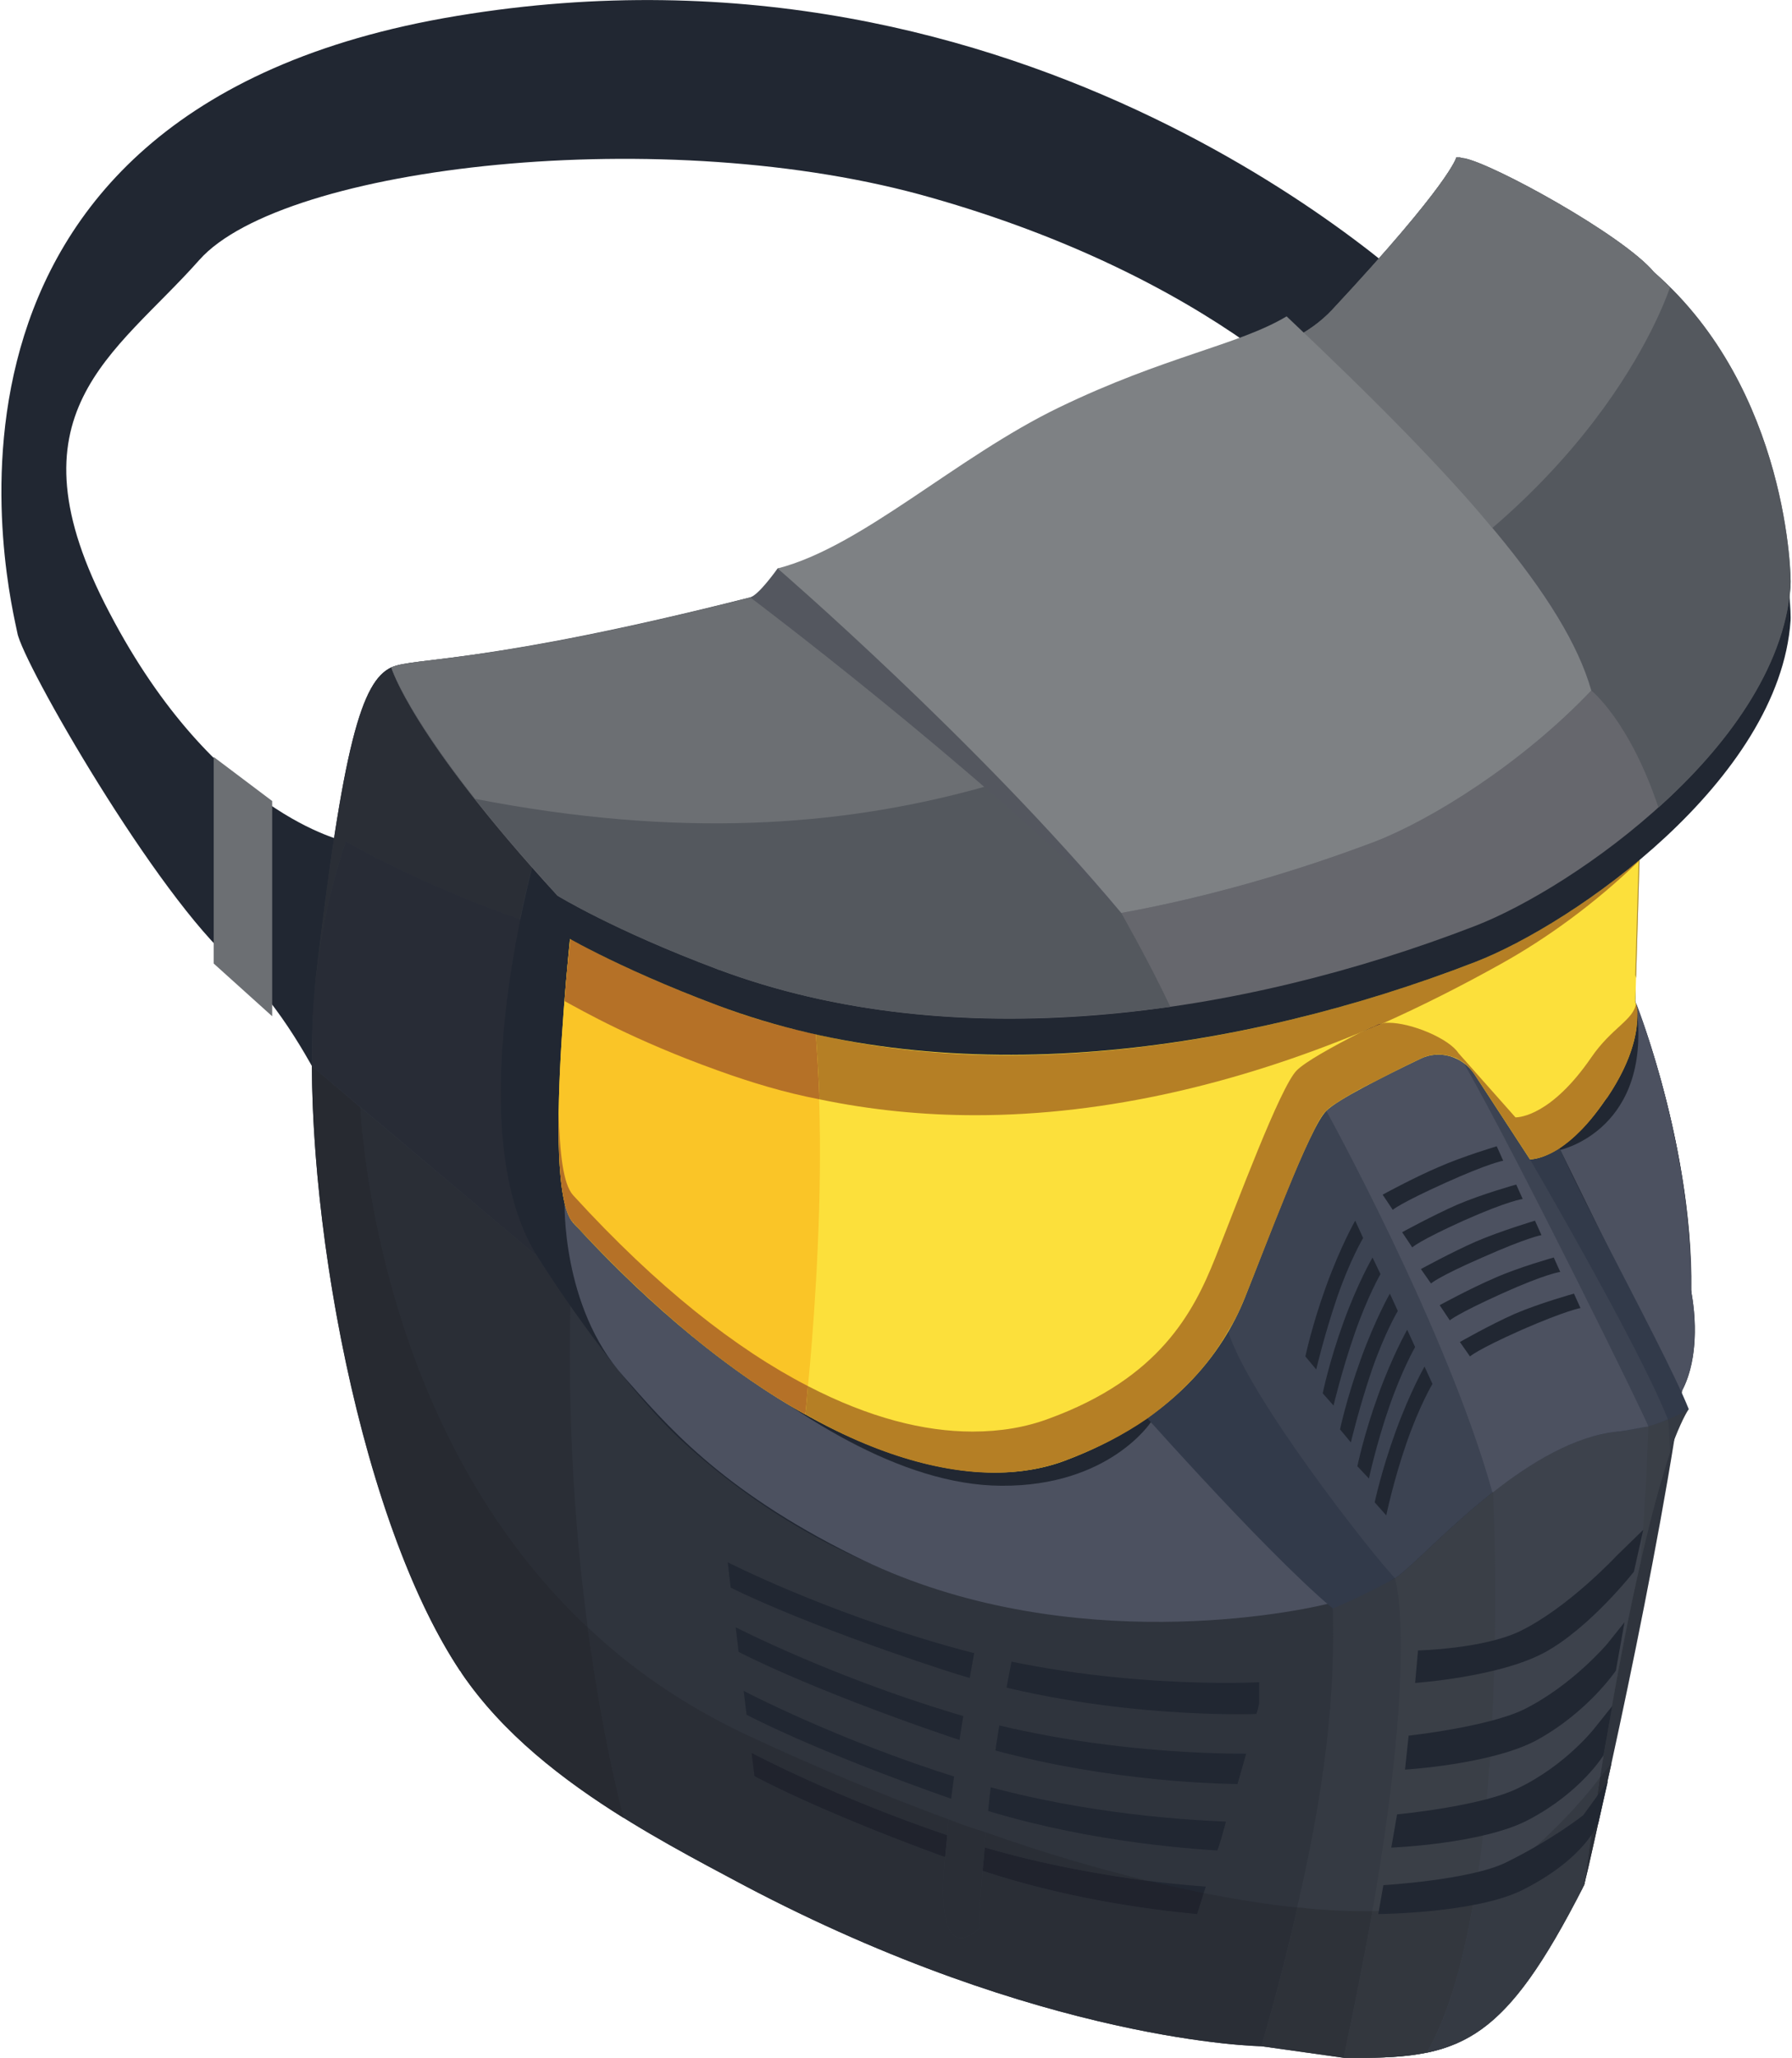 <?xml version="1.0" encoding="UTF-8"?>
<!DOCTYPE svg PUBLIC "-//W3C//DTD SVG 1.1//EN" "http://www.w3.org/Graphics/SVG/1.1/DTD/svg11.dtd">
<!-- Creator: CorelDRAW X8 -->
<svg xmlns="http://www.w3.org/2000/svg" xml:space="preserve" width="284px" height="326px" version="1.1" style="shape-rendering:geometricPrecision; text-rendering:geometricPrecision; image-rendering:optimizeQuality; fill-rule:evenodd; clip-rule:evenodd"
viewBox="0 0 2478 2849"
 xmlns:xlink="http://www.w3.org/1999/xlink">
 <defs>
  <style type="text/css">
   <![CDATA[
    .fil16 {fill:#FAC527;fill-rule:nonzero}
    .fil15 {fill:#FCE03B;fill-rule:nonzero}
    .fil9 {fill:#D1D5D5;fill-rule:nonzero}
    .fil17 {fill:#B57F25;fill-rule:nonzero}
    .fil18 {fill:#B57127;fill-rule:nonzero}
    .fil24 {fill:#9C7E33;fill-rule:nonzero}
    .fil23 {fill:#804925;fill-rule:nonzero}
    .fil29 {fill:#7E8184;fill-rule:nonzero}
    .fil27 {fill:#6C6F73;fill-rule:nonzero}
    .fil25 {fill:#66676D;fill-rule:nonzero}
    .fil20 {fill:#393327;fill-rule:nonzero}
    .fil26 {fill:#54585E;fill-rule:nonzero}
    .fil28 {fill:#54575F;fill-rule:nonzero}
    .fil22 {fill:#302C25;fill-rule:nonzero}
    .fil21 {fill:#2B2925;fill-rule:nonzero}
    .fil12 {fill:#4C5160;fill-rule:nonzero}
    .fil4 {fill:#3D424C;fill-rule:nonzero}
    .fil3 {fill:#3A3F47;fill-rule:nonzero}
    .fil8 {fill:#33373E;fill-rule:nonzero}
    .fil2 {fill:#353A43;fill-rule:nonzero}
    .fil14 {fill:#3C4352;fill-rule:nonzero}
    .fil7 {fill:#2E3239;fill-rule:nonzero}
    .fil19 {fill:#232022;fill-rule:nonzero}
    .fil1 {fill:#2F343D;fill-rule:nonzero}
    .fil5 {fill:#2A2E36;fill-rule:nonzero}
    .fil13 {fill:#323A4A;fill-rule:nonzero}
    .fil10 {fill:#272A31;fill-rule:nonzero}
    .fil11 {fill:#282C36;fill-rule:nonzero}
    .fil0 {fill:#212732;fill-rule:nonzero}
    .fil6 {fill:#20232D;fill-rule:nonzero}
   ]]>
  </style>
 </defs>
 <g id="Layer_x0020_1">
  <g id="_2186084985744">
   <path class="fil0" d="M477 1165c0,0 -181,-37 -327,-316 -147,-278 7,-357 124,-489 116,-131 647,-192 1015,-86 369,105 587,296 644,419 56,122 259,-175 259,-175 0,0 -184,-70 -210,-96 -26,-26 -557,-532 -1351,-400 -793,131 -617,812 -609,854 7,41 193,365 301,458 107,94 180,301 180,301l-26 -470z"/>
   <path class="fil1" d="M2339 1827c-3,34 -8,77 -15,126 -2,13 -4,26 -7,40 -23,144 -59,320 -87,448 -19,86 -33,150 -37,165l-1 4c-44,57 -99,104 -160,139 -61,36 -129,60 -200,71l-87 13c0,0 -302,-4 -717,-223 -130,-69 -298,-156 -393,-297 -148,-222 -224,-688 -201,-940 0,-5 1,-11 1,-16 38,-327 64,-414 105,-433 23,-10 337,181 361,185 33,4 53,-1 74,-7 20,-5 40,-10 72,-6 86,10 147,-32 209,-74 58,-38 116,-77 196,-74 55,1 111,6 163,26 25,10 48,23 73,33 80,33 168,36 253,49 67,11 132,28 196,51 33,13 101,30 126,61 6,7 -47,23 -46,31 10,60 50,126 46,188 0,0 91,226 76,440z"/>
   <path class="fil0" d="M1738 2373c2,-5 3,-10 4,-15l0 -29c0,0 -216,12 -431,-50 -174,-49 -305,-116 -305,-116l4 35c0,0 93,48 295,114 197,65 403,62 433,61z"/>
   <path class="fil0" d="M1724 2428c-57,0 -231,-4 -405,-56 -172,-52 -302,-119 -302,-119l4 34c0,0 92,49 291,117 163,55 331,65 400,66 4,-14 8,-28 12,-42z"/>
   <path class="fil0" d="M1696 2522c-74,-3 -221,-14 -369,-60 -170,-53 -299,-121 -299,-121l4 33c0,0 91,49 288,118 141,50 285,65 364,70 5,-13 8,-26 12,-40z"/>
   <path class="fil0" d="M1668 2612c-79,-6 -206,-21 -334,-63 -168,-54 -295,-122 -295,-122l4 32c0,0 89,49 284,120 122,44 247,63 329,71 4,-12 8,-25 12,-38z"/>
   <path class="fil1" d="M1354 2253c0,0 -40,203 -49,340 -8,137 49,77 49,77 0,0 9,-182 31,-297 22,-114 22,-114 22,-114l-53 -6z"/>
   <path class="fil2" d="M2337 1951c0,0 -7,9 -20,42 -6,17 -13,40 -22,71 -21,75 -49,199 -81,397 -7,45 -14,93 -21,145l-1 4c-114,223 -172,241 -333,239l-114 -16c0,0 25,-84 50,-194 47,-203 51,-320 49,-412 -3,-208 396,-265 480,-274 8,-2 13,-2 13,-2z"/>
   <path class="fil3" d="M1930 2185c0,0 44,130 -71,664 161,2 219,-16 333,-239l1 -4c7,-52 14,-100 21,-145 32,-198 60,-322 81,-397 6,-21 11,-38 16,-53 -1,-27 -2,-44 -3,-46 0,-1 -7,-4 -18,-8 -69,10 -197,33 -299,78 -28,36 -50,84 -61,150z"/>
   <path class="fil4" d="M2089 2000c-14,39 -23,66 -23,66 0,0 28,568 -92,776 82,-17 135,-71 215,-227 2,-5 3,-11 5,-17 7,-49 14,-94 20,-137 20,-128 39,-225 56,-297 5,-60 9,-123 11,-189 0,-6 1,-11 1,-17 -48,7 -121,20 -193,42z"/>
   <path class="fil5" d="M1745 2833c0,0 -302,-4 -717,-223 -129,-69 -296,-155 -391,-294 57,84 140,148 225,201 0,-1 -28,-101 -50,-264 60,57 132,107 216,147 100,47 195,86 284,119 -1,8 -1,15 -2,22 -156,-53 -271,-114 -271,-114l4 32c0,0 83,46 264,112 -1,8 -1,15 -2,22 -4,73 10,90 24,90 12,0 25,-13 25,-13 0,0 1,-33 5,-80 111,37 222,53 297,60 3,-9 6,-19 9,-29 47,9 90,16 130,20 -25,109 -50,192 -50,192l0 0zm-153 -228c-66,-9 -148,-23 -230,-47 0,-7 1,-14 2,-21 81,29 158,51 228,68z"/>
   <path class="fil6" d="M1656 2650c-75,-7 -186,-23 -297,-60 1,-10 2,-21 3,-32 82,24 164,38 230,47 25,6 50,11 73,16 -3,10 -6,20 -9,29zm-349 -79c-181,-66 -264,-112 -264,-112l-4 -32c0,0 115,61 271,114 -1,10 -2,21 -3,30z"/>
   <path class="fil5" d="M1329 2683c-14,0 -28,-17 -24,-90 1,-7 1,-14 2,-22 1,-9 2,-20 3,-30 1,-7 1,-14 2,-22 18,7 35,13 52,18 -1,7 -2,14 -2,21 -1,11 -2,22 -3,32 -4,47 -5,80 -5,80 0,0 -13,13 -25,13z"/>
   <path class="fil5" d="M2193 2606c0,-2 1,-5 1,-8 0,0 0,0 0,0 6,-46 13,-89 19,-130 0,-2 1,-4 1,-7l0 0c11,-13 16,-20 16,-20 -19,86 -33,150 -37,165z"/>
   <path class="fil7" d="M1884 2849l0 0c0,0 0,0 0,0 0,0 0,0 0,0zm0 0c-8,0 -16,0 -25,0 9,0 17,0 25,0zm-25 0l0 0 -114 -16 0 0c0,0 25,-83 50,-192 4,0 8,0 12,1 30,3 57,4 82,4 3,0 7,0 10,0 -11,60 -24,127 -40,203zm331 -235c0,-1 1,-2 1,-3 0,1 -1,2 -1,3z"/>
   <path class="fil8" d="M1884 2849l0 0 0 0c-8,0 -16,0 -25,0l0 0c16,-76 29,-143 40,-203 62,-1 110,-10 142,-27 -14,88 -35,168 -67,223 82,-17 135,-71 215,-227 2,-5 3,-11 5,-17 0,3 -1,6 -1,8l0 0 -1 4 0 0c0,0 0,1 -1,1l0 0c0,1 -1,2 -1,3l0 0c-106,208 -165,235 -306,235l0 0c0,0 0,0 0,0l0 0zm329 -381c0,-2 1,-4 1,-7l0 0c0,3 -1,5 -1,7z"/>
   <path class="fil5" d="M637 2316c0,0 0,-1 0,-1 0,0 0,1 0,1z"/>
   <path class="fil5" d="M637 2315c0,0 -1,-1 -1,-1 0,0 1,1 1,1z"/>
   <path class="fil5" d="M636 2314c0,0 0,-1 -1,-1 1,0 1,1 1,1z"/>
   <path class="fil2" d="M1974 2842c32,-55 53,-135 67,-223 6,-3 12,-6 17,-9 79,-56 132,-117 156,-149 0,3 -1,5 -1,7 -6,41 -13,84 -19,130 0,0 0,0 0,0 -2,6 -3,12 -5,17 -80,156 -133,210 -215,227z"/>
   <path class="fil9" d="M637 2316c0,0 0,0 0,0 0,0 0,0 0,0zm0 -1c0,0 0,0 0,0 0,0 0,0 0,0zm-1 -1c0,0 0,0 0,0 0,0 0,0 0,0z"/>
   <path class="fil5" d="M812 2253c-267,-251 -308,-621 -315,-720l245 206 0 0c12,19 28,43 46,68 -4,173 8,327 24,446zm-377 -892c0,-1 0,-3 0,-4 38,-327 64,-414 105,-433 1,3 28,88 195,277 -5,18 -11,43 -17,72 -56,-20 -152,-57 -241,-108 -18,53 -33,115 -42,192 0,1 0,3 0,4z"/>
   <path class="fil10" d="M862 2517c-85,-53 -168,-117 -225,-201 0,0 0,0 0,0 0,0 0,-1 0,-1 0,0 0,0 0,0 0,0 -1,-1 -1,-1 0,0 0,0 0,0 0,0 0,-1 -1,-1l0 0c-129,-195 -204,-576 -205,-837l67 57c7,99 48,469 315,720 22,163 50,263 50,264z"/>
   <path class="fil11" d="M742 1739l28 -449c0,0 -154,-46 -293,-125 -18,53 -33,115 -42,192 -4,35 -5,75 -5,119l312 263z"/>
   <path class="fil0" d="M2340 1786c3,-201 -77,-399 -77,-399l-46 -188 -32 -34c-252,166 -643,310 -643,310 0,0 -463,-129 -797,-310 0,0 -118,391 -3,574 42,67 131,193 204,259 418,380 946,209 984,187 37,-23 176,-190 308,-203 143,-14 102,-196 102,-196z"/>
   <path class="fil12" d="M2325 1930c34,-58 15,-144 15,-144 2,-193 -70,-383 -76,-397l0 0c25,175 -105,203 -105,203l166 338z"/>
   <path class="fil12" d="M1592 1969c0,0 -58,89 -207,88 -278,-1 -605,-394 -605,-394 0,0 -5,146 82,243 56,63 131,155 319,248 274,137 584,85 662,65 61,-16 -188,-193 -251,-250z"/>
   <path class="fil13" d="M2238 1982c41,-4 74,-16 99,-31 -38,-95 -203,-384 -199,-420 6,-47 -135,-226 -313,-70 -178,155 -274,462 -274,462 0,0 193,220 293,304 47,-20 77,-37 86,-42 37,-23 176,-190 308,-203z"/>
   <path class="fil14" d="M2308 1965c-39,-100 -191,-360 -191,-360 -36,-182 -76,-207 -241,-117 -165,90 -201,273 -177,355 27,89 197,306 231,342 37,-23 176,-190 308,-203 27,-2 50,-8 70,-17z"/>
   <path class="fil12" d="M2281 1975c-1,-7 -179,-369 -256,-504 -9,-15 -17,-25 -26,-33 -31,5 -71,21 -123,50 -5,3 -10,6 -14,9 -17,22 -27,41 -27,41 0,0 167,302 230,528l1 0c52,-41 113,-78 172,-84 6,0 38,-7 43,-7z"/>
   <path class="fil15" d="M796 1223c0,0 -52,418 -4,470 272,296 526,386 679,330 153,-57 221,-151 251,-226 30,-75 90,-237 113,-259 14,-15 82,-49 130,-72 26,-13 58,-4 75,21l77 118c0,0 46,3 105,-83 59,-85 41,-135 41,-135l12 -411c0,0 -351,135 -724,256 -403,-64 -755,-9 -755,-9z"/>
   <path class="fil16" d="M1113 1331c-9,-45 -20,-89 -33,-129 -171,3 -284,21 -284,21 0,0 -52,418 -4,470 112,122 221,209 321,265 1,-7 46,-402 0,-627z"/>
   <path class="fil17" d="M1349 1544c-72,0 -144,-7 -216,-22 -1,-30 -3,-61 -5,-90 86,20 176,29 267,29 220,0 446,-52 646,-129 59,-23 146,-73 226,-140l0 1c-59,57 -126,106 -191,142 -52,29 -107,57 -163,82 -4,0 -7,1 -10,3 -8,3 -15,7 -22,10 -165,68 -347,114 -532,114z"/>
   <path class="fil18" d="M1133 1522c-47,-9 -94,-23 -141,-40 -117,-42 -188,-83 -212,-96 2,-31 5,-61 8,-86 30,17 100,53 204,92 44,17 90,30 136,40 2,29 4,60 5,90z"/>
   <path class="fil19" d="M1376 2039c-82,0 -181,-30 -288,-96l0 0c107,66 206,96 288,96 35,0 67,-6 95,-16 46,-17 84,-37 116,-59l0 0c-32,22 -70,42 -116,59 -28,10 -60,16 -95,16z"/>
   <path class="fil20" d="M1088 1943c-94,-56 -194,-139 -296,-250l0 0c6,6 12,12 18,19 96,102 190,178 278,231l0 0z"/>
   <path class="fil21" d="M1587 1964l0 0c53,-38 89,-80 112,-121l0 0c-23,41 -59,83 -112,121z"/>
   <path class="fil22" d="M1699 1843l0 0c10,-16 17,-31 23,-46 11,-27 26,-66 42,-106 -16,40 -31,79 -42,106 -6,15 -13,30 -23,46z"/>
   <path class="fil20" d="M792 1692c0,0 0,0 0,0 0,0 0,0 0,0zm-1 0c0,0 0,0 0,0 0,0 0,0 0,0zm0 0c0,0 0,0 0,0 0,0 0,0 0,0z"/>
   <path class="fil19" d="M2158 1590l0 0c18,-12 40,-32 64,-68 0,0 0,0 0,0 0,0 0,0 0,0 -24,36 -46,56 -64,68z"/>
   <path class="fil22" d="M2117 1605l0 0 -77 -118c-5,-7 -10,-12 -15,-16l0 0 0 0c5,4 10,9 15,16l77 118 0 0zm-301 -36c7,-15 14,-27 19,-31l0 0 0 0 0 0c-5,4 -12,16 -19,31z"/>
   <path class="fil19" d="M2223 1522c0,0 0,0 0,0 0,0 0,0 0,0zm0 -1c0,0 0,0 0,0 0,0 0,0 0,0zm0 0c0,0 0,0 0,0 0,0 0,0 0,0zm1 -1c0,0 0,0 0,0 0,0 0,0 0,0zm0 0c0,0 0,0 0,0 0,0 0,0 0,0zm0 0c37,-55 42,-95 42,-116 0,0 0,1 0,1 0,21 -5,60 -42,115z"/>
   <path class="fil20" d="M2266 1405c0,0 0,-1 0,-1 0,-6 -1,-10 -2,-13 1,3 2,7 2,14z"/>
   <path class="fil20" d="M1835 1538l0 0 0 0c4,-5 14,-11 27,-19 -13,8 -23,14 -27,19zm27 -19c0,0 0,0 0,0 0,0 0,0 0,0zm41 -22c21,-11 43,-22 62,-31l0 0c-19,9 -41,20 -62,31zm122 -26c-3,-2 -7,-4 -10,-6 3,2 7,4 10,6l0 0 0 0z"/>
   <path class="fil17" d="M1376 2039c-82,0 -181,-30 -288,-96 -88,-53 -182,-129 -278,-231 106,112 208,193 303,246 1,-1 2,-15 4,-39 85,44 161,63 228,63 39,0 74,-6 106,-18 153,-56 200,-147 230,-222 30,-75 90,-237 113,-260 12,-12 48,-32 87,-52 11,-4 21,-9 32,-13 2,-1 5,-1 8,-1 32,0 84,22 97,42l79 89c0,0 0,0 0,0 6,0 50,-3 105,-83 28,-41 59,-52 62,-75 0,1 0,1 0,2 1,3 2,7 2,13 0,21 -5,61 -42,116 0,0 0,0 0,0 0,0 0,0 0,0 0,0 0,0 0,0 0,0 0,0 0,0 -1,0 -1,1 -1,1 0,0 0,0 0,0 0,0 0,0 0,0 0,0 0,0 0,0 0,0 0,1 0,1 0,0 0,0 0,0 0,0 -1,0 -1,0 0,0 0,0 0,0 -24,36 -46,56 -64,68 -22,14 -37,15 -41,15 0,0 0,0 0,0l0 0 -77 -118c-5,-7 -10,-12 -15,-16 -3,-2 -7,-4 -10,-6 -8,-3 -16,-5 -25,-5 -8,0 -17,2 -25,6l0 0c-19,9 -41,20 -62,31 -15,7 -29,15 -41,22 0,0 0,0 0,0 0,0 0,0 0,0 -13,8 -23,14 -27,19l0 0c-5,4 -12,16 -19,31 -15,30 -34,77 -52,122 -16,40 -31,79 -42,106 -6,15 -13,30 -23,46 -23,41 -59,83 -112,121 -32,22 -70,42 -116,59 -28,10 -60,16 -95,16z"/>
   <path class="fil18" d="M1113 1958c-95,-53 -197,-134 -303,-246 -6,-7 -12,-13 -18,-19l0 0c0,-1 0,-1 0,-1 0,0 0,0 0,0 0,0 0,0 -1,0 0,0 0,0 0,0 0,0 0,0 0,0 0,0 0,0 0,0 -16,-19 -20,-80 -19,-152 1,56 6,100 20,115 116,127 226,213 325,264 -2,24 -3,38 -4,39z"/>
   <path class="fil23" d="M1881 1430c7,-3 14,-7 22,-10 3,-2 6,-3 10,-3 -11,4 -21,9 -32,13z"/>
   <polygon class="fil24" points="2263,1350 2264,1354 2275,976 2274,976 "/>
   <path class="fil0" d="M2041 1332c-326,126 -721,183 -1049,60 -144,-54 -222,-102 -222,-102 -202,-220 739,-242 739,-242l0 -50c773,109 -165,-290 -23,-359 182,-88 292,-91 357,-160 165,-177 172,-211 172,-211l3 0 2 0 4 1c37,5 222,106 265,158l0 0c187,163 190,426 189,432 -15,221 -300,420 -437,473z"/>
   <path class="fil25" d="M2041 1282c-326,126 -721,183 -1049,60 -144,-54 -222,-102 -222,-102 -202,-220 -230,-316 -230,-316 32,-15 141,-2 556,-112 117,-31 248,-154 390,-223 182,-88 292,-91 357,-160 165,-177 172,-211 172,-211l3 0 2 0 4 1c37,5 222,106 265,158l0 0c187,163 190,426 189,432 -15,221 -300,420 -437,473z"/>
   <path class="fil6" d="M995 1343c0,0 0,0 0,0 0,0 0,0 0,0z"/>
   <path class="fil9" d="M540 924l0 0c30,-14 131,-4 497,-97l0 0 0 0c-367,93 -467,83 -497,97z"/>
   <path class="fil26" d="M1394 1410c-137,0 -273,-20 -399,-67 0,0 0,0 0,0 -1,0 -2,0 -3,-1l0 0c-144,-54 -222,-102 -222,-102 -4,-5 -9,-10 -13,-15 -190,-209 -217,-300 -217,-301 30,-14 130,-4 497,-97 1,1 420,276 514,437 27,48 50,92 68,130 -75,10 -150,16 -225,16z"/>
   <path class="fil9" d="M2478 813l0 0 0 0zm0 0c0,0 0,0 0,0 0,0 0,0 0,0zm0 -1c0,0 0,0 0,0 0,0 0,0 0,0zm0 -1c0,0 0,0 0,0 0,0 0,0 0,0zm0 0c0,0 0,0 0,0 0,0 0,0 0,0zm0 -1c0,0 0,0 0,0 0,0 0,0 0,0zm0 -1l0 0c1,-6 -2,-269 -189,-432 187,163 190,426 189,432l0 0zm-744 -316c0,0 0,0 0,0 3,-1 7,-3 11,-4 0,0 0,0 0,0 -4,1 -8,3 -11,4z"/>
   <path class="fil6" d="M1745 489c0,0 0,0 0,0 37,-15 68,-30 92,-54 -24,24 -55,39 -92,54zm92 -54c0,0 0,0 0,0 0,0 0,0 0,0zm1 0c0,0 0,0 0,0 0,0 0,0 0,0zm0 -1c0,0 0,0 0,0 0,0 0,0 0,0zm4 -4c0,0 0,0 0,0 0,0 0,0 0,0zm1 0c0,0 0,0 0,0 0,0 0,0 0,0z"/>
   <path class="fil9" d="M2289 377c-43,-51 -222,-150 -263,-158 41,8 220,107 263,158z"/>
   <path class="fil26" d="M2295 1118c-40,-120 -93,-162 -93,-162 0,0 -328,-296 -468,-463 3,-1 7,-3 11,-4 37,-15 68,-30 92,-54 0,0 0,0 0,0 0,0 0,0 0,0 0,0 0,0 1,0 0,0 0,0 0,0 0,0 0,-1 0,-1 0,0 0,0 0,0 1,-1 3,-3 4,-4 0,0 0,0 0,0 0,0 0,0 1,0 0,0 0,0 0,0 0,-1 0,-1 0,-1 165,-177 172,-211 172,-211l3 0 2 0 4 1c1,0 2,0 2,0 41,8 220,107 263,158l0 0 0 0 0 0c187,163 190,426 189,432l0 0c0,1 0,1 0,1 0,0 0,0 0,0 0,0 0,1 0,1 0,0 0,0 0,0 0,0 0,0 0,0 0,0 0,0 0,0 0,1 0,1 0,1 0,0 0,0 0,0 0,0 0,1 0,1 0,0 0,0 0,0 0,0 0,0 0,0l0 0c-9,113 -89,221 -183,305z"/>
   <path class="fil27" d="M656 1106c566,110 884,-69 1190,-228 375,-196 463,-476 465,-480 -7,-7 -14,-14 -22,-21l0 0c-43,-52 -228,-153 -265,-158l-4 -1 -2 0 -3 0c0,0 -7,34 -172,211 -65,69 -175,72 -357,160 -142,69 -273,192 -390,223 -415,110 -524,97 -556,112 0,0 17,56 116,182z"/>
   <path class="fil28" d="M1551 1264c121,-22 241,-57 352,-99 77,-30 202,-107 299,-209 -36,-127 -157,-263 -401,-494l0 0c-67,40 -174,104 -301,206 -180,146 -315,102 -425,119 0,0 -26,37 -38,40 0,0 305,229 514,437z"/>
   <path class="fil29" d="M1551 1264c121,-22 241,-57 352,-99 77,-30 202,-107 299,-209 -36,-127 -178,-288 -422,-518l0 0c-67,40 -168,55 -315,126 -143,69 -273,193 -390,223 0,0 276,238 476,477z"/>
   <path class="fil0" d="M1875 1690c0,0 -20,35 -40,90 -20,55 -29,98 -29,98l15 18c0,0 11,-47 29,-100 18,-52 36,-82 36,-82l-11 -24z"/>
   <path class="fil0" d="M1899 1741c0,0 -20,34 -40,89 -20,55 -29,99 -29,99l15 17c0,0 11,-47 29,-99 18,-52 36,-83 36,-83l-11 -23z"/>
   <path class="fil0" d="M1923 1791c0,0 -20,35 -40,90 -20,55 -29,98 -29,98l15 18c0,0 11,-47 29,-100 18,-52 36,-82 36,-82l-11 -24z"/>
   <path class="fil0" d="M1947 1841c0,0 -20,35 -40,90 -20,55 -29,99 -29,99l16 17c0,0 10,-47 28,-99 18,-52 36,-83 36,-83l-11 -24z"/>
   <path class="fil0" d="M1971 1892c0,0 -20,35 -40,90 -20,55 -29,98 -29,98l16 18c0,0 10,-48 28,-100 18,-52 36,-82 36,-82l-11 -24z"/>
   <path class="fil0" d="M2187 1811c0,0 -19,3 -81,30 -63,28 -72,37 -72,37l-14 -20c0,0 42,-24 76,-39 35,-15 82,-28 82,-28l9 20z"/>
   <path class="fil0" d="M2159 1761c0,0 -19,2 -81,30 -62,28 -72,37 -72,37l-14 -21c0,0 42,-23 77,-38 34,-15 81,-28 81,-28l9 20z"/>
   <path class="fil0" d="M2133 1710c0,0 -19,3 -82,31 -62,27 -71,36 -71,36l-14 -20c0,0 42,-23 76,-38 35,-15 82,-29 82,-29l9 20z"/>
   <path class="fil0" d="M2107 1660c0,0 -19,2 -82,30 -62,28 -71,37 -71,37l-14 -21c0,0 42,-23 76,-38 35,-15 82,-28 82,-28l9 20z"/>
   <path class="fil0" d="M2080 1607c0,0 -19,3 -81,31 -62,28 -72,37 -72,37l-14 -21c0,0 42,-23 77,-38 34,-15 81,-29 81,-29l9 20z"/>
   <path class="fil0" d="M2237 2154c0,0 -66,71 -133,104 -51,25 -142,27 -142,27l-4 45c0,0 116,-8 179,-42 63,-34 124,-112 124,-112l13 -58 -37 36z"/>
   <path class="fil0" d="M2207 2392c0,0 -40,52 -107,84 -51,25 -167,36 -167,36l-8 46c0,0 128,-5 191,-39 72,-38 103,-89 103,-89l12 -68 -24 30z"/>
   <path class="fil0" d="M2224 2276c0,0 -49,58 -116,91 -50,24 -159,36 -159,36l-5 47c0,0 118,-7 181,-40 72,-39 111,-97 111,-97l12 -67 -24 30z"/>
   <path class="fil0" d="M2191 2513c0,0 -41,33 -108,66 -50,24 -169,31 -169,31l-7 40c0,0 137,-1 201,-34 87,-44 104,-93 104,-93l13 -57 -34 47z"/>
   <polygon class="fil27" points="375,1407 294,1334 294,1048 375,1109 "/>
  </g>
 </g>
</svg>
